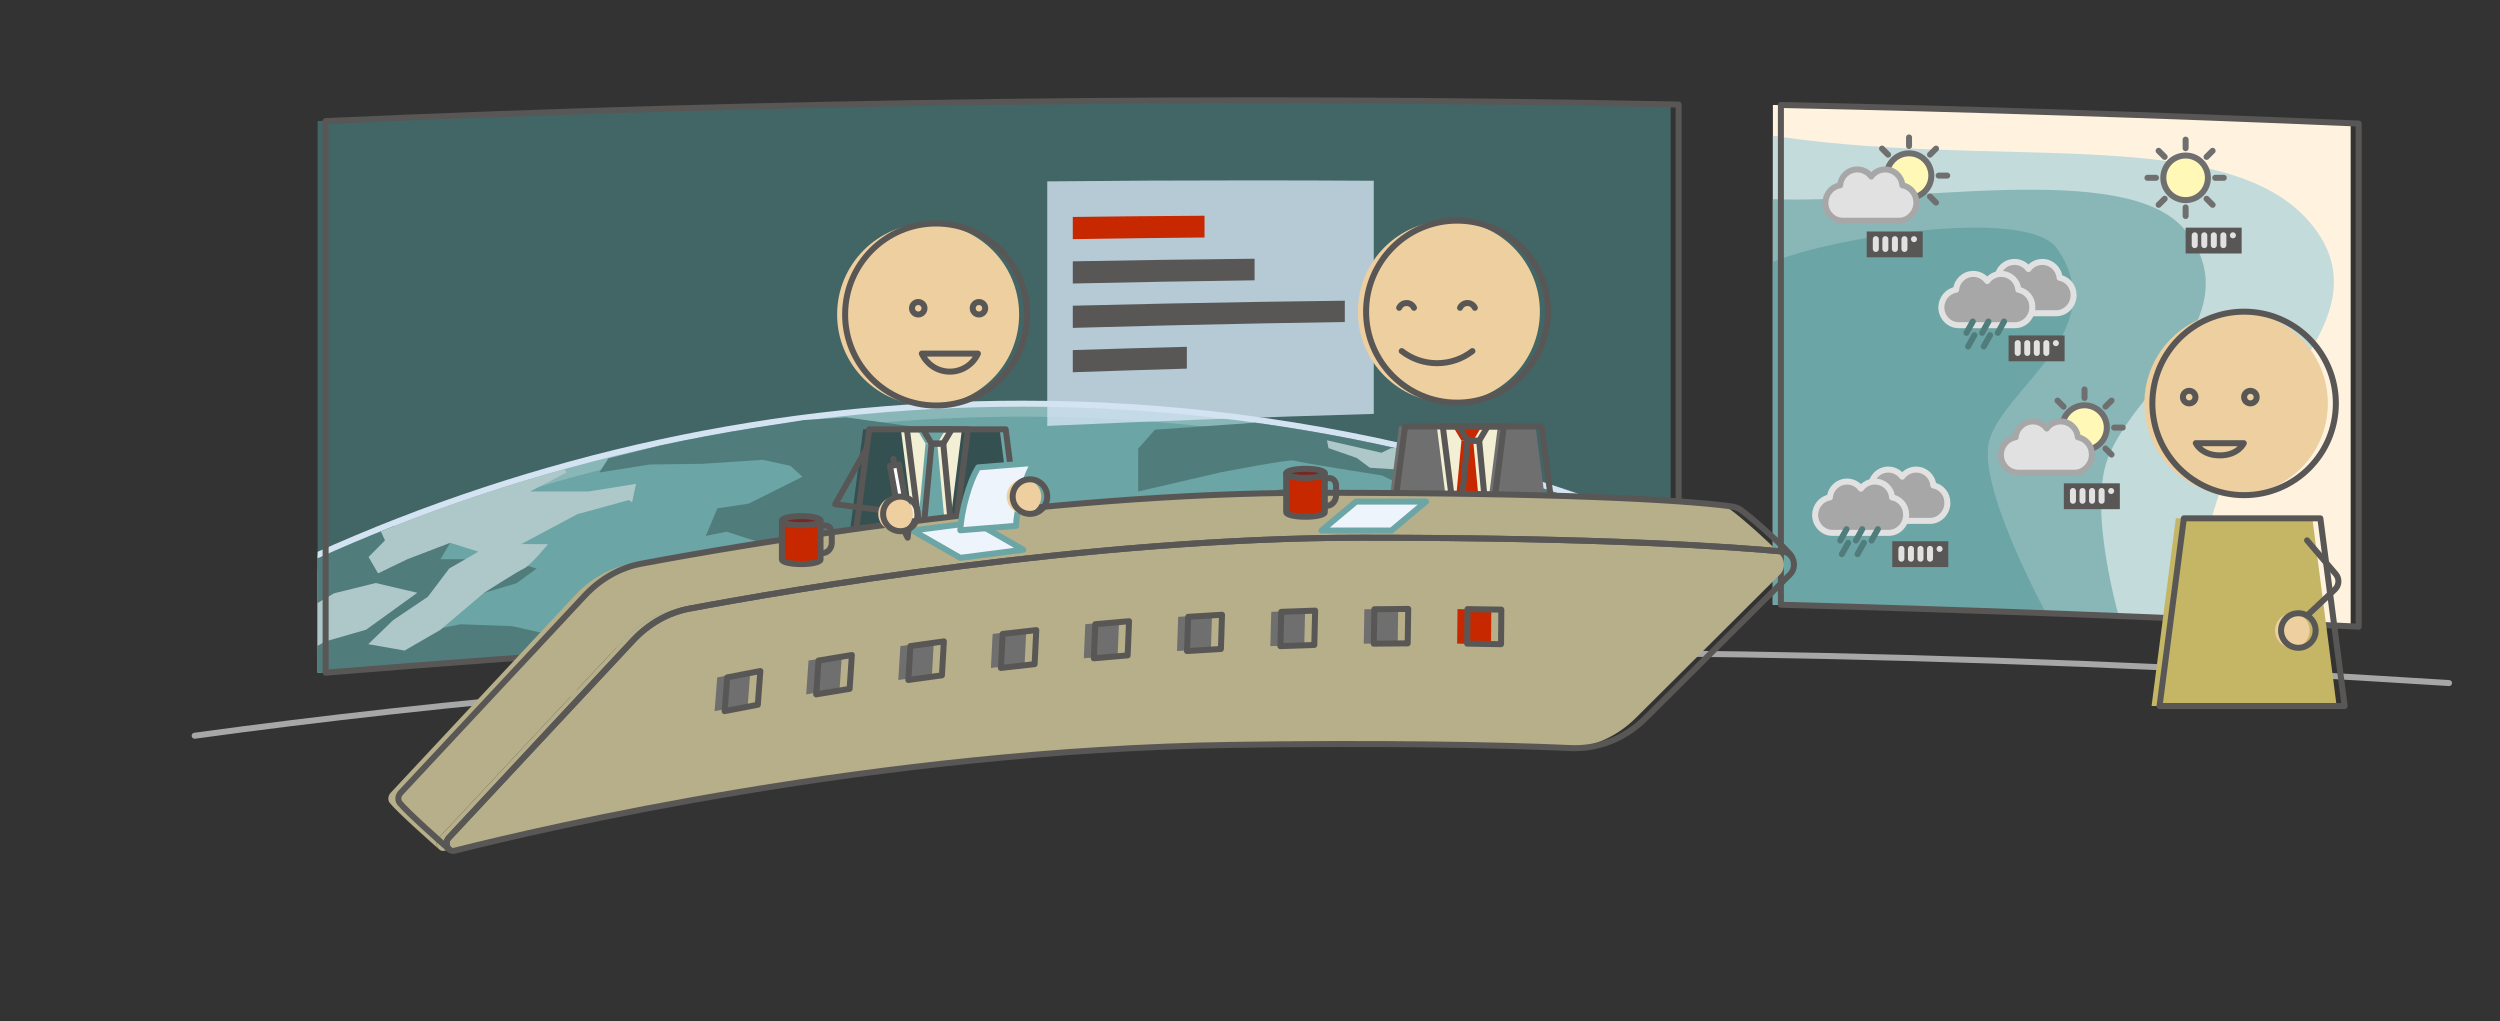 <?xml version="1.0" encoding="UTF-8"?><svg id="Ebene_2" xmlns="http://www.w3.org/2000/svg" xmlns:xlink="http://www.w3.org/1999/xlink" viewBox="0 0 1249.06 510.36"><rect x="0" y="0" width="1249.06" height="510.36" fill="#333333" stroke="none"/><defs><clipPath id="clippath"><path d="M834.69,52.24v251.39c-226.07,3.18-451.65,14.02-676,32.46V60.5c224.99-10.04,450.54-12.8,676-8.26Z" style="fill:none;"/></clipPath><clipPath id="clippath-1"><path d="M1174.45,61.72v251.38c-99.08-4.83-195.28-8.46-288.67-10.95V52.45c93.49,2,189.68,5.07,288.67,9.28Z" style="fill:none;"/></clipPath></defs><g id="Ebene_1-2"><path d="M97.26,367.59c247.01-33.94,624.26-58.66,1126.32-26.32" style="fill:none; stroke:#a7a7a7; stroke-linecap:round; stroke-linejoin:round; stroke-width:3px;"/><g style="clip-path:url(#clippath);"><rect x="134.12" width="726.72" height="326.26" style="fill:#426565;"/><path d="M91.85,508.86v-197.88l.77-.43c20.84-11.64,42.46-22.54,64.27-32.42,55.31-25.03,113.42-44.23,172.72-57.05,59.54-12.88,120.52-19.4,181.27-19.4,72.55,0,144.84,9.28,214.87,27.57,33.29,8.7,66.46,19.57,98.57,32.32l.95.38v246.92H91.85Z" style="fill:#89b7b7;"/><path d="M510.88,203.18c72.42,0,144.59,9.26,214.49,27.52,33.38,8.72,66.25,19.5,98.4,32.26v244.4H93.35v-195.5c20.91-11.68,42.33-22.48,64.16-32.36,55.17-24.97,113.18-44.14,172.42-56.95,59.42-12.85,120.3-19.37,180.95-19.37M510.88,200.18c-60.85,0-121.94,6.54-181.58,19.44-59.41,12.85-117.62,32.07-173.02,57.15-21.85,9.89-43.51,20.81-64.39,32.47l-1.54.86v200.26h736.42v-249.44l-1.89-.75c-32.17-12.77-65.4-23.66-98.75-32.37-70.15-18.33-142.57-27.62-215.25-27.62h0Z" style="fill:#d3e3f2;"/><path d="M827.63,269.88v232.48H88.93v-182.27c220.66-125.89,492.91-149.76,738.7-50.21Z" style="fill:#6ca5a5;"/><path d="M0,372.26c48.85-36.37,101.85-67.58,157.5-92.77,12.86-5.82,25.88-11.33,39.03-16.51l38.29-6.08,2.38,4.11-8.97,4.6-8.17,13.79h32.36l15.71,4.65-10.05,7.34-29.85,8.87-23.57,9.11-5.34,8.8,30.79-6.28,25.77.94,27.96,6.28-16.65,22.88-47.13,24.82-89.55,4.77-71.01-16.65" style="fill:#517c7c;"/><path d="M846.79,272.47c-39.44-16.99-80.03-30.96-121.42-41.77-32.3-8.44-65.08-14.95-98.15-19.52l-50.15,3.49-8.41,9.49v21.4l40.82-9.48s35.28-6.88,37.04-5.98,43.89,7.43,43.89,7.43l28.18,13.39-40.36-5.36-38.39-1.04-20.61,5.25-29.76,8.39v15.5l24.86,2.88,49.42-.87,18.83,12.41,17.78,23.03,140.86,29.91s34.8-55.94,5.56-68.54Z" style="fill:#517c7c;"/><path d="M329.92,222.55c15.53-3.36,31.16-6.29,46.86-8.78l24.92-3.9,20.97-1.37,44.32,6.16,3.49,6.04-16.71,3.45-20.32-1.43,5.52,9.56,17.47,3.78,12.03,20.84s.6,18.67-.39,18.75-16.32-8.59-16.32-8.59l-20.92-1.44-9.67,4.41-.81,9.61,13.6,23.55-8.51,15.54-33.17-9.33-17.19-6.01-12.01-15.32,7.37-8.34s8.97-9.3,7.97-9.31-15.34-4.79-15.34-4.79l-10.45,2.13,5.79-13.78,15.66-2.35,26.83-13.43-5.96-5.46-13.87-3-30.37,2-25.99.33-25.31,4,4.56-7.04,25.94-6.48Z" style="fill:#517c7c;"/><path d="M213.76,298.16l-17.33,11.68-12.44,12,18.15,3.19,17.85-10.31,21.78-18.49s16.89-10.84,20-12.18c3.11-1.34,12-12.18,12-12.18l-13.33-.04,28-14.94,25.78-7.06,1.6,1.07,1.95-9.17-23.56,3.8h-29.33l18.22-9.48-1.23-1.64c-31.08,8.63-61.7,19.01-91.59,31.06l2.06,4.54-8.19,8.27,4.73,8.19,14.67-7.09,21.36-8.18,14.1,4.42-14.56,8.41-10.67,14.1Z" style="fill:#aec8c9;"/><path d="M55.8,387.71l12.05-3.11,5.96-10.28,23.44-11.09,14.61-2.12,3.21-10.87,14.07-11.06,33.51-18.74,20.29-5.84,25.55-18.44-20.78-4.87-20.83,5.14-24.96,14.74-30.26,24.5-31.79,11.93-1.7.28c-11.41,9-22.59,18.29-33.53,27.86l11.15,11.98Z" style="fill:#aec8c9;"/><path d="M677.87,228.82l6.58,4.89,18.25,1.14,2.71,1,19.91,7.09,26.88,15.52s14.9,4.48,10.45-.36c-4.44-4.84-9.33-12.84-9.33-12.84,0,0,7.56,1.33,10.22,2.22,0,0,.3-2.67.38-5.72-12.77-3.99-25.62-7.69-38.55-11.07-9.37-2.45-18.79-4.72-28.23-6.85-1.39.04-2.18.06-2.18.06l-4.74,2.32-27.23-6.23.76,3.91,14.12,4.9Z" style="fill:#aec8c9;"/></g><path d="M686.37,90.31v116.48c-54.35,1.56-108.75,3.56-163.14,6v-122.17c33.75-.33,67.44-.5,101.04-.5,20.63,0,41.35.06,62.1.19Z" style="fill:#d3e3f2; opacity:.8;"/><path d="M601.81,107.78v10.88c-21.91.2-43.85.47-65.82.82v-11.09c21.97-.27,43.91-.48,65.82-.61Z" style="fill:#c82800;"/><path d="M626.82,129.26v10.79c-30.23.39-60.52.93-90.83,1.6v-11.09c30.32-.57,60.61-1,90.83-1.3Z" style="fill:#585756;"/><path d="M671.9,150.23v10.65c-13.77.2-27.53.43-41.29.69-31.5.6-63.05,1.35-94.62,2.25v-11.09c31.57-.79,63.12-1.44,94.62-1.94,13.75-.22,27.51-.41,41.29-.56Z" style="fill:#585756;"/><path d="M592.98,173.27v10.91c-18.99.54-37.99,1.15-56.99,1.81v-11.08c19-.61,38-1.15,56.99-1.64Z" style="fill:#585756;"/><path d="M838.69,52.24v251.39c-226.07,3.18-451.65,14.02-676,32.46V60.5c224.99-10.04,450.54-12.8,676-8.26Z" style="fill:none; stroke:#585756; stroke-linecap:round; stroke-linejoin:round; stroke-width:3px;"/><line x1="894.99" y1="277.88" x2="894.99" y2="277.87" style="fill:none; stroke:#585756; stroke-linecap:round; stroke-linejoin:round; stroke-width:3px;"/><g style="clip-path:url(#clippath-1);"><polygon points="1177.69 324.91 875.63 324.91 875.63 38.91 1193.11 50.37 1177.69 324.91" style="fill:#fff3e0;"/><path d="M1095.07,316.88s3.1-44.04,15.83-75.75c17.41-43.36,82.11-85.43,42.61-130.67-43.27-49.57-161.57-24.85-273.6-43.62l1.81,254.45,213.35-4.4Z" style="fill:#c4dbdb;"/><path d="M881.72,99.36c68.21,3.4,181.09-20.44,210.15,15.78,34.7,43.24-29.47,81.76-39.72,116.71-8.48,28.92,8.55,83.51,8.55,83.51h-178.98V99.36Z" style="fill:#89b7b7;"/><path d="M1026.32,313.85s-36.64-64.96-32.92-91.26c3.72-26.31,63.63-56.32,34.47-98.27-15.48-22.27-119.95-4.39-144.34,7.58l-1.81,181.95h144.6Z" style="fill:#6ca5a5;"/></g><path d="M1036,147.22c0-4.2-3.01-7.7-7-8.46-.37-4.42-4.06-7.89-8.58-7.89-2.86,0-5.4,1.4-6.96,3.55-1.57-2.15-4.1-3.55-6.96-3.55-4.52,0-8.23,3.49-8.58,7.92-4.17.6-7.38,4.48-7.38,8.81,0,4.75,3.85,8.9,8.61,8.9h28.25c4.75,0,8.61-4.2,8.61-8.95,0-.02,0-.15,0-.17,0-.02,0-.15,0-.17Z" style="fill:#a7a7a7; stroke:#e2e1e1; stroke-linecap:round; stroke-linejoin:round; stroke-width:3px;"/><path d="M1015.4,153.2c0-4.2-3.01-7.7-7-8.46-.37-4.42-4.06-7.89-8.58-7.89-2.86,0-5.4,1.4-6.96,3.55-1.57-2.15-4.1-3.55-6.96-3.55-4.52,0-8.23,3.49-8.58,7.92-4.17.6-7.38,4.48-7.38,8.81,0,4.75,3.85,8.9,8.61,8.9h28.25c4.75,0,8.61-4.2,8.61-8.95,0-.02,0-.15,0-.17,0-.02,0-.15,0-.17Z" style="fill:#a7a7a7; stroke:#e2e1e1; stroke-linecap:round; stroke-linejoin:round; stroke-width:3px;"/><circle cx="953.8" cy="87.74" r="11.14" style="fill:#fff8b7; stroke:#6f6f6f; stroke-miterlimit:10; stroke-width:3px;"/><line x1="953.8" y1="72.94" x2="953.8" y2="68.66" style="fill:#fff8b7; stroke:#6f6f6f; stroke-linecap:round; stroke-linejoin:round; stroke-width:3px;"/><line x1="953.8" y1="106.82" x2="953.8" y2="102.54" style="fill:#fff8b7; stroke:#6f6f6f; stroke-linecap:round; stroke-linejoin:round; stroke-width:3px;"/><line x1="968.6" y1="87.74" x2="972.88" y2="87.74" style="fill:#fff8b7; stroke:#6f6f6f; stroke-linecap:round; stroke-linejoin:round; stroke-width:3px;"/><line x1="934.72" y1="87.74" x2="939" y2="87.74" style="fill:#fff8b7; stroke:#6f6f6f; stroke-linecap:round; stroke-linejoin:round; stroke-width:3px;"/><line x1="964.27" y1="98.21" x2="967.29" y2="101.23" style="fill:#fff8b7; stroke:#6f6f6f; stroke-linecap:round; stroke-linejoin:round; stroke-width:3px;"/><line x1="940.31" y1="74.25" x2="943.33" y2="77.27" style="fill:#fff8b7; stroke:#6f6f6f; stroke-linecap:round; stroke-linejoin:round; stroke-width:3px;"/><line x1="943.33" y1="98.21" x2="940.31" y2="101.23" style="fill:#fff8b7; stroke:#6f6f6f; stroke-linecap:round; stroke-linejoin:round; stroke-width:3px;"/><line x1="967.29" y1="74.25" x2="964.27" y2="77.27" style="fill:#fff8b7; stroke:#6f6f6f; stroke-linecap:round; stroke-linejoin:round; stroke-width:3px;"/><circle cx="1091.99" cy="88.84" r="11.14" style="fill:#fff8b7; stroke:#6f6f6f; stroke-miterlimit:10; stroke-width:3px;"/><line x1="1091.99" y1="74.04" x2="1091.99" y2="69.76" style="fill:#fff8b7; stroke:#6f6f6f; stroke-linecap:round; stroke-linejoin:round; stroke-width:3px;"/><line x1="1091.99" y1="107.92" x2="1091.99" y2="103.64" style="fill:#fff8b7; stroke:#6f6f6f; stroke-linecap:round; stroke-linejoin:round; stroke-width:3px;"/><line x1="1106.79" y1="88.84" x2="1111.06" y2="88.84" style="fill:#fff8b7; stroke:#6f6f6f; stroke-linecap:round; stroke-linejoin:round; stroke-width:3px;"/><line x1="1072.91" y1="88.84" x2="1077.18" y2="88.84" style="fill:#fff8b7; stroke:#6f6f6f; stroke-linecap:round; stroke-linejoin:round; stroke-width:3px;"/><line x1="1102.45" y1="99.31" x2="1105.47" y2="102.33" style="fill:#fff8b7; stroke:#6f6f6f; stroke-linecap:round; stroke-linejoin:round; stroke-width:3px;"/><line x1="1078.5" y1="75.35" x2="1081.52" y2="78.37" style="fill:#fff8b7; stroke:#6f6f6f; stroke-linecap:round; stroke-linejoin:round; stroke-width:3px;"/><line x1="1081.52" y1="99.31" x2="1078.5" y2="102.33" style="fill:#fff8b7; stroke:#6f6f6f; stroke-linecap:round; stroke-linejoin:round; stroke-width:3px;"/><line x1="1105.47" y1="75.35" x2="1102.45" y2="78.37" style="fill:#fff8b7; stroke:#6f6f6f; stroke-linecap:round; stroke-linejoin:round; stroke-width:3px;"/><path d="M957.46,101.01c0-4.2-3.01-7.7-7-8.46-.37-4.42-4.06-7.89-8.58-7.89-2.86,0-5.4,1.4-6.96,3.55-1.57-2.15-4.1-3.55-6.96-3.55-4.52,0-8.23,3.49-8.58,7.92-4.17.6-7.38,4.48-7.38,8.81,0,4.75,3.85,8.9,8.61,8.9h28.25c4.75,0,8.61-4.2,8.61-8.95,0-.02,0-.15,0-.17,0-.02,0-.15,0-.17Z" style="fill:#e2e1e1; stroke:#a7a7a7; stroke-linecap:round; stroke-linejoin:round; stroke-width:3px;"/><line x1="985.65" y1="160.64" x2="982.48" y2="166.31" style="fill:#fff8b7; stroke:#517c7c; stroke-linecap:round; stroke-linejoin:round; stroke-width:3px;"/><line x1="993.47" y1="160.64" x2="990.31" y2="166.31" style="fill:#fff8b7; stroke:#517c7c; stroke-linecap:round; stroke-linejoin:round; stroke-width:3px;"/><line x1="986.46" y1="167.45" x2="983.3" y2="173.12" style="fill:#fff8b7; stroke:#517c7c; stroke-linecap:round; stroke-linejoin:round; stroke-width:3px;"/><line x1="994.29" y1="167.45" x2="991.13" y2="173.12" style="fill:#fff8b7; stroke:#517c7c; stroke-linecap:round; stroke-linejoin:round; stroke-width:3px;"/><line x1="1001.29" y1="160.64" x2="998.13" y2="166.31" style="fill:#fff8b7; stroke:#517c7c; stroke-linecap:round; stroke-linejoin:round; stroke-width:3px;"/><path d="M972.94,250.97c0-4.2-3.01-7.7-7-8.46-.37-4.42-4.06-7.89-8.58-7.89-2.86,0-5.4,1.4-6.96,3.55-1.57-2.15-4.1-3.55-6.96-3.55-4.52,0-8.23,3.49-8.58,7.92-4.17.6-7.38,4.48-7.38,8.81,0,4.75,3.85,8.9,8.61,8.9h28.25c4.75,0,8.61-4.2,8.61-8.95,0-.02,0-.15,0-.17,0-.02,0-.15,0-.17Z" style="fill:#a7a7a7; stroke:#e2e1e1; stroke-linecap:round; stroke-linejoin:round; stroke-width:3px;"/><path d="M952.33,256.95c0-4.2-3.01-7.7-7-8.46-.37-4.42-4.06-7.89-8.58-7.89-2.86,0-5.4,1.4-6.96,3.55-1.57-2.15-4.1-3.55-6.96-3.55-4.52,0-8.23,3.49-8.58,7.92-4.17.6-7.38,4.48-7.38,8.81,0,4.75,3.85,8.9,8.61,8.9h28.25c4.75,0,8.61-4.2,8.61-8.95,0-.02,0-.15,0-.17,0-.02,0-.15,0-.17Z" style="fill:#a7a7a7; stroke:#e2e1e1; stroke-linecap:round; stroke-linejoin:round; stroke-width:3px;"/><line x1="922.58" y1="264.39" x2="919.42" y2="270.06" style="fill:#fff8b7; stroke:#517c7c; stroke-linecap:round; stroke-linejoin:round; stroke-width:3px;"/><line x1="930.41" y1="264.39" x2="927.25" y2="270.06" style="fill:#fff8b7; stroke:#517c7c; stroke-linecap:round; stroke-linejoin:round; stroke-width:3px;"/><line x1="923.4" y1="271.2" x2="920.24" y2="276.88" style="fill:#fff8b7; stroke:#517c7c; stroke-linecap:round; stroke-linejoin:round; stroke-width:3px;"/><line x1="931.23" y1="271.2" x2="928.06" y2="276.88" style="fill:#fff8b7; stroke:#517c7c; stroke-linecap:round; stroke-linejoin:round; stroke-width:3px;"/><line x1="938.23" y1="264.39" x2="935.07" y2="270.06" style="fill:#fff8b7; stroke:#517c7c; stroke-linecap:round; stroke-linejoin:round; stroke-width:3px;"/><rect x="1003.54" y="167.6" width="27.99" height="12.91" style="fill:#585756;"/><line x1="1008.09" y1="171.44" x2="1008.09" y2="176.33" style="fill:none; stroke:#e2e1e1; stroke-linecap:round; stroke-miterlimit:10; stroke-width:3px;"/><line x1="1012.86" y1="171.44" x2="1012.86" y2="176.33" style="fill:none; stroke:#e2e1e1; stroke-linecap:round; stroke-miterlimit:10; stroke-width:3px;"/><line x1="1017.63" y1="171.44" x2="1017.63" y2="176.33" style="fill:none; stroke:#e2e1e1; stroke-linecap:round; stroke-miterlimit:10; stroke-width:3px;"/><line x1="1022.4" y1="171.44" x2="1022.4" y2="176.33" style="fill:none; stroke:#e2e1e1; stroke-linecap:round; stroke-miterlimit:10; stroke-width:3px;"/><line x1="1027.17" y1="171.44" x2="1027.17" y2="171.44" style="fill:none; stroke:#e2e1e1; stroke-linecap:round; stroke-miterlimit:10; stroke-width:3px;"/><rect x="945.42" y="270.42" width="27.99" height="12.91" style="fill:#585756;"/><line x1="949.98" y1="274.25" x2="949.98" y2="279.14" style="fill:none; stroke:#e2e1e1; stroke-linecap:round; stroke-miterlimit:10; stroke-width:3px;"/><line x1="954.75" y1="274.25" x2="954.75" y2="279.14" style="fill:none; stroke:#e2e1e1; stroke-linecap:round; stroke-miterlimit:10; stroke-width:3px;"/><line x1="959.52" y1="274.25" x2="959.52" y2="279.14" style="fill:none; stroke:#e2e1e1; stroke-linecap:round; stroke-miterlimit:10; stroke-width:3px;"/><line x1="964.29" y1="274.25" x2="964.29" y2="279.14" style="fill:none; stroke:#e2e1e1; stroke-linecap:round; stroke-miterlimit:10; stroke-width:3px;"/><line x1="969.06" y1="274.25" x2="969.06" y2="274.25" style="fill:none; stroke:#e2e1e1; stroke-linecap:round; stroke-miterlimit:10; stroke-width:3px;"/><rect x="932.65" y="115.66" width="27.99" height="12.91" style="fill:#585756;"/><line x1="937.2" y1="119.49" x2="937.2" y2="124.38" style="fill:none; stroke:#e2e1e1; stroke-linecap:round; stroke-miterlimit:10; stroke-width:3px;"/><line x1="941.97" y1="119.49" x2="941.97" y2="124.38" style="fill:none; stroke:#e2e1e1; stroke-linecap:round; stroke-miterlimit:10; stroke-width:3px;"/><line x1="946.74" y1="119.49" x2="946.74" y2="124.38" style="fill:none; stroke:#e2e1e1; stroke-linecap:round; stroke-miterlimit:10; stroke-width:3px;"/><line x1="951.51" y1="119.49" x2="951.51" y2="124.38" style="fill:none; stroke:#e2e1e1; stroke-linecap:round; stroke-miterlimit:10; stroke-width:3px;"/><line x1="956.28" y1="119.49" x2="956.28" y2="119.49" style="fill:none; stroke:#e2e1e1; stroke-linecap:round; stroke-miterlimit:10; stroke-width:3px;"/><rect x="1091.99" y="113.74" width="27.99" height="12.91" style="fill:#585756;"/><line x1="1096.54" y1="117.57" x2="1096.54" y2="122.46" style="fill:none; stroke:#e2e1e1; stroke-linecap:round; stroke-miterlimit:10; stroke-width:3px;"/><line x1="1101.31" y1="117.57" x2="1101.31" y2="122.46" style="fill:none; stroke:#e2e1e1; stroke-linecap:round; stroke-miterlimit:10; stroke-width:3px;"/><line x1="1106.08" y1="117.57" x2="1106.08" y2="122.46" style="fill:none; stroke:#e2e1e1; stroke-linecap:round; stroke-miterlimit:10; stroke-width:3px;"/><line x1="1110.85" y1="117.57" x2="1110.85" y2="122.46" style="fill:none; stroke:#e2e1e1; stroke-linecap:round; stroke-miterlimit:10; stroke-width:3px;"/><line x1="1115.62" y1="117.57" x2="1115.62" y2="117.57" style="fill:none; stroke:#e2e1e1; stroke-linecap:round; stroke-miterlimit:10; stroke-width:3px;"/><circle cx="1041.48" cy="213.63" r="11.14" style="fill:#fff8b7; stroke:#6f6f6f; stroke-miterlimit:10; stroke-width:3px;"/><line x1="1041.48" y1="198.83" x2="1041.48" y2="194.55" style="fill:#fff8b7; stroke:#6f6f6f; stroke-linecap:round; stroke-linejoin:round; stroke-width:3px;"/><line x1="1041.48" y1="232.7" x2="1041.48" y2="228.43" style="fill:#fff8b7; stroke:#6f6f6f; stroke-linecap:round; stroke-linejoin:round; stroke-width:3px;"/><line x1="1056.28" y1="213.63" x2="1060.56" y2="213.63" style="fill:#fff8b7; stroke:#6f6f6f; stroke-linecap:round; stroke-linejoin:round; stroke-width:3px;"/><line x1="1022.4" y1="213.63" x2="1026.68" y2="213.63" style="fill:#fff8b7; stroke:#6f6f6f; stroke-linecap:round; stroke-linejoin:round; stroke-width:3px;"/><line x1="1051.95" y1="224.1" x2="1054.97" y2="227.12" style="fill:#fff8b7; stroke:#6f6f6f; stroke-linecap:round; stroke-linejoin:round; stroke-width:3px;"/><line x1="1027.99" y1="200.14" x2="1031.01" y2="203.16" style="fill:#fff8b7; stroke:#6f6f6f; stroke-linecap:round; stroke-linejoin:round; stroke-width:3px;"/><line x1="1031.01" y1="224.1" x2="1027.99" y2="227.12" style="fill:#fff8b7; stroke:#6f6f6f; stroke-linecap:round; stroke-linejoin:round; stroke-width:3px;"/><line x1="1054.97" y1="200.14" x2="1051.95" y2="203.16" style="fill:#fff8b7; stroke:#6f6f6f; stroke-linecap:round; stroke-linejoin:round; stroke-width:3px;"/><path d="M1045.14,226.9c0-4.2-3.01-7.7-7-8.46-.37-4.42-4.06-7.89-8.58-7.89-2.86,0-5.4,1.4-6.96,3.55-1.57-2.15-4.1-3.55-6.96-3.55-4.52,0-8.23,3.49-8.58,7.92-4.17.6-7.38,4.48-7.38,8.81,0,4.75,3.85,8.9,8.61,8.9h28.25c4.75,0,8.61-4.2,8.61-8.95,0-.02,0-.15,0-.17,0-.02,0-.15,0-.17Z" style="fill:#e2e1e1; stroke:#a7a7a7; stroke-linecap:round; stroke-linejoin:round; stroke-width:3px;"/><rect x="1031.14" y="241.48" width="27.99" height="12.91" style="fill:#585756;"/><line x1="1035.7" y1="245.31" x2="1035.7" y2="250.2" style="fill:none; stroke:#e2e1e1; stroke-linecap:round; stroke-miterlimit:10; stroke-width:3px;"/><line x1="1040.47" y1="245.31" x2="1040.47" y2="250.2" style="fill:none; stroke:#e2e1e1; stroke-linecap:round; stroke-miterlimit:10; stroke-width:3px;"/><line x1="1045.24" y1="245.31" x2="1045.24" y2="250.2" style="fill:none; stroke:#e2e1e1; stroke-linecap:round; stroke-miterlimit:10; stroke-width:3px;"/><line x1="1050.01" y1="245.31" x2="1050.01" y2="250.2" style="fill:none; stroke:#e2e1e1; stroke-linecap:round; stroke-miterlimit:10; stroke-width:3px;"/><line x1="1054.78" y1="245.31" x2="1054.78" y2="245.31" style="fill:none; stroke:#e2e1e1; stroke-linecap:round; stroke-miterlimit:10; stroke-width:3px;"/><path d="M1178.45,61.72v251.38c-99.12-4.83-193.68-8.42-288.67-10.95V52.45c93.49,2,189.68,5.07,288.67,9.28Z" style="fill:none; stroke:#585756; stroke-linecap:round; stroke-linejoin:round; stroke-width:3px;"/><circle cx="463.71" cy="157.13" r="45.47" style="fill:#eecf9f;"/><circle cx="467.71" cy="157.13" r="45.47" style="fill:none; stroke:#585756; stroke-linecap:round; stroke-linejoin:round; stroke-width:3px;"/><polygon points="431.25 214.51 499.45 214.51 511.59 308.29 419.12 308.29 431.25 214.51" style="fill:#345050;"/><path d="M488.59,176.66c-2.42,5.32-7.78,9.02-14.01,9.02s-11.59-3.7-14.01-9.02h28.01Z" style="fill:none; stroke:#585756; stroke-linecap:round; stroke-linejoin:round; stroke-width:3px;"/><polygon points="471.59 286.07 459.12 286.07 450.11 214.51 480.6 214.51 471.59 286.07" style="fill:#f3efd4;"/><polygon points="434.25 214.51 502.45 214.51 514.59 308.29 422.12 308.29 434.25 214.51" style="fill:none; stroke:#585756; stroke-linecap:round; stroke-linejoin:round; stroke-width:3px;"/><polygon points="462.43 221.63 468.28 221.63 472.51 266.51 458.2 266.51 462.43 221.63" style="fill:#6ca5a5;"/><polygon points="462.43 221.63 468.28 221.63 472.51 214.51 458.2 214.51 462.43 221.63" style="fill:#6ca5a5;"/><polygon points="474.59 286.07 462.12 286.07 453.11 214.51 483.6 214.51 474.59 286.07" style="fill:none; stroke:#585756; stroke-linecap:round; stroke-linejoin:round; stroke-width:3px;"/><polygon points="465.43 221.63 471.28 221.63 475.51 266.51 461.2 266.51 465.43 221.63" style="fill:none; stroke:#585756; stroke-linecap:round; stroke-linejoin:round; stroke-width:3px;"/><polygon points="465.43 221.63 471.28 221.63 475.51 214.51 461.2 214.51 465.43 221.63" style="fill:none; stroke:#585756; stroke-linecap:round; stroke-linejoin:round; stroke-width:3px;"/><polygon points="699 213.08 767.2 213.08 779.33 306.86 686.87 306.86 699 213.08" style="fill:#6f6f6f;"/><circle cx="723.89" cy="155.69" r="45.47" style="fill:#eecf9f;"/><path d="M735.66,175.41c-4.87,3.79-11,6.05-17.66,6.05s-12.79-2.26-17.66-6.05" style="fill:none; stroke:#585756; stroke-linecap:round; stroke-linejoin:round; stroke-width:3px;"/><circle cx="728" cy="155.7" r="45.47" style="fill:none; stroke:#585756; stroke-linecap:round; stroke-linejoin:round; stroke-width:3px;"/><path d="M699.05,153.78c.64-1.4,2.05-2.38,3.7-2.38,1.64,0,3.06.98,3.7,2.38" style="fill:none; stroke:#585756; stroke-linecap:round; stroke-linejoin:round; stroke-width:3px;"/><path d="M729.47,153.78c.64-1.4,2.05-2.38,3.7-2.38,1.64,0,3.06.98,3.7,2.38" style="fill:none; stroke:#585756; stroke-linecap:round; stroke-linejoin:round; stroke-width:3px;"/><polygon points="739.33 284.64 726.87 284.64 717.86 213.08 748.34 213.08 739.33 284.64" style="fill:#f3efd4;"/><polygon points="702 213.08 770.2 213.08 782.33 306.86 689.87 306.86 702 213.08" style="fill:none; stroke:#585756; stroke-linecap:round; stroke-linejoin:round; stroke-width:3px;"/><polygon points="730.18 220.19 736.03 220.19 740.26 265.08 725.95 265.08 730.18 220.19" style="fill:#c82800;"/><polygon points="730.18 220.19 736.03 220.19 740.26 213.08 725.95 213.08 730.18 220.19" style="fill:#c82800;"/><polygon points="742.33 284.64 729.87 284.64 720.86 213.08 751.35 213.08 742.33 284.64" style="fill:none; stroke:#585756; stroke-linecap:round; stroke-linejoin:round; stroke-width:3px;"/><polygon points="733.18 220.19 739.03 220.19 743.26 265.08 728.95 265.08 733.18 220.19" style="fill:none; stroke:#585756; stroke-linecap:round; stroke-linejoin:round; stroke-width:3px;"/><polygon points="733.18 220.19 739.03 220.19 743.26 213.08 728.95 213.08 733.18 220.19" style="fill:none; stroke:#585756; stroke-linecap:round; stroke-linejoin:round; stroke-width:3px;"/><circle cx="458.78" cy="154.01" r="3.12" style="fill:none; stroke:#585756; stroke-linecap:round; stroke-linejoin:round; stroke-width:3px;"/><circle cx="489.11" cy="154.01" r="3.12" style="fill:none; stroke:#585756; stroke-linecap:round; stroke-linejoin:round; stroke-width:3px;"/><path d="M889.36,286.95l-71.98,71.65c-10.42,10.38-23.83,15.79-37.54,15.16-38.56-1.76-98.86-2.63-169.83-1.59-177,2.59-343.12,41.55-387.92,52.88-.98.25-1.86-.01-2.54-.57,0,0-.1-.09-.28-.25-1.32-1.37-1.65-3.94-.07-5.63l92.02-98.58c7.84-8.4,17.63-13.94,28.17-15.92,49.08-9.22,200.66-35.46,336.2-35.46,121.19,0,185.28,4.57,210.59,6.96,1.62.15,2.93,1.03,3.81,2.27h0c1.81,2.54,1.88,6.57-.63,9.08Z" style="fill:#b6af89;"/><path d="M889.99,277.87c-.88-1.24-2.19-2.12-3.81-2.27-25.31-2.39-89.4-6.96-210.59-6.96-135.54,0-287.12,26.24-336.2,35.46-10.54,1.98-20.33,7.52-28.17,15.92l-92.02,98.58c-1.58,1.69-1.25,4.26.07,5.63-2.5-2.19-20.94-18.47-24.58-23.13-1.01-1.28-.9-3.51.45-4.95l92.01-98.58c7.85-8.4,17.64-13.94,28.18-15.92,49.07-9.22,200.66-35.45,336.19-35.45,121.2,0,182.42,3.42,207.66,6.68,2.1.28,4.19.85,5.42,1.74,6.91,5.01,24.78,21.25,25.39,23.25Z" style="fill:#b6af89;"/><path d="M728.02,321.57c.06-5.74.13-11.49.19-17.25,5.63.06,11.26.15,16.89.27-.05,5.77-.09,11.52-.14,17.27-5.64-.12-11.29-.22-16.94-.29" style="fill:#c82800;"/><path d="M681.36,321.6c.11-5.72.22-11.45.32-17.2,5.64-.08,11.27-.14,16.91-.17-.09,5.75-.18,11.49-.28,17.21-5.65.02-11.3.07-16.96.15" style="fill:#6f6f6f;"/><path d="M634.69,322.83c.15-5.7.31-11.42.46-17.14,5.64-.23,11.27-.43,16.91-.61-.14,5.73-.27,11.45-.41,17.16-5.65.17-11.31.37-16.96.59" style="fill:#6f6f6f;"/><path d="M588.06,325.27c.2-5.69.4-11.38.6-17.09,5.63-.37,11.26-.72,16.89-1.04-.18,5.71-.37,11.42-.55,17.11-5.65.31-11.3.65-16.94,1.02" style="fill:#6f6f6f;"/><path d="M541.5,328.9c.25-5.67.49-11.35.74-17.04,5.62-.52,11.23-1.01,16.85-1.48-.23,5.7-.46,11.38-.69,17.06-5.64.46-11.27.95-16.91,1.46" style="fill:#6f6f6f;"/><path d="M495.07,333.72c.29-5.65.59-11.32.88-16.99,5.6-.66,11.2-1.3,16.8-1.91-.28,5.68-.55,11.35-.83,17.01-5.62.6-11.24,1.23-16.85,1.89" style="fill:#6f6f6f;"/><path d="M448.82,339.73c.34-5.64.68-11.28,1.03-16.94,5.57-.81,11.15-1.59,16.73-2.34-.33,5.66-.65,11.32-.97,16.96-5.6.75-11.19,1.52-16.78,2.32" style="fill:#6f6f6f;"/><path d="M402.79,346.92c.39-5.62.78-11.25,1.17-16.89,5.54-.95,11.09-1.87,16.65-2.77-.37,5.65-.75,11.28-1.12,16.91-5.57.89-11.14,1.81-16.7,2.75" style="fill:#6f6f6f;"/><path d="M357.03,355.29c.44-5.61.88-11.22,1.31-16.84,5.51-1.09,11.02-2.16,16.54-3.19-.42,5.63-.84,11.25-1.26,16.86-5.54,1.03-11.07,2.09-16.59,3.18" style="fill:#6f6f6f;"/><path d="M894.36,286.95l-71.98,71.65c-10.42,10.38-23.83,15.79-37.54,15.16-38.56-1.76-98.86-2.63-169.83-1.59-177,2.59-343.12,41.55-387.92,52.88-.98.25-1.86-.01-2.54-.57,0,0-.1-.09-.28-.25-1.32-1.37-1.65-3.94-.07-5.63l92.02-98.58c7.84-8.4,17.63-13.94,28.17-15.92,49.08-9.22,200.66-35.46,336.2-35.46,121.19,0,185.28,4.57,210.59,6.96,1.62.15,2.93,1.03,3.81,2.27h0c1.81,2.54,1.88,6.57-.63,9.08Z" style="fill:none; stroke:#585756; stroke-linecap:round; stroke-linejoin:round; stroke-width:3px;"/><path d="M894.99,277.87c-.88-1.24-2.19-2.12-3.81-2.27-25.31-2.39-89.4-6.96-210.59-6.96-135.54,0-287.12,26.24-336.2,35.46-10.54,1.98-20.33,7.52-28.17,15.92l-92.02,98.58c-1.58,1.69-1.25,4.26.07,5.63-2.5-2.19-20.94-18.47-24.58-23.13-1.01-1.28-.9-3.51.45-4.95l92.01-98.58c7.85-8.4,17.64-13.94,28.18-15.92,49.07-9.22,200.66-35.45,336.19-35.45,121.2,0,182.42,3.42,207.66,6.68,2.1.28,4.19.85,5.42,1.74,6.91,5.01,24.78,21.25,25.39,23.25Z" style="fill:none; stroke:#585756; stroke-linecap:round; stroke-linejoin:round; stroke-width:3px;"/><path d="M224.27,424.23c.18.16.28.25.28.25" style="fill:#b6af89; stroke:#585756; stroke-linecap:round; stroke-linejoin:round; stroke-width:3px;"/><polygon points="511.24 274.64 479.78 278.71 455.96 265.06 487.42 260.98 511.24 274.64" style="fill:#eef4fb; stroke:#6ca5a5; stroke-linecap:round; stroke-linejoin:round; stroke-width:3px;"/><polygon points="660.25 265.08 695.18 265.07 712.47 250.59 677.55 250.61 660.25 265.08" style="fill:#eef4fb; stroke:#6ca5a5; stroke-linecap:round; stroke-linejoin:round; stroke-width:3px;"/><path d="M516.6,231.28c-4.48,6.82-8.64,22.33-8.96,31.44l-27.83,2.23c.32-9.11,4.48-24.62,8.96-31.44l27.83-2.23Z" style="fill:#eef4fb; stroke:#6ca5a5; stroke-linecap:round; stroke-linejoin:round; stroke-width:3px;"/><circle cx="511.59" cy="248.11" r="8.64" style="fill:#eecf9f;"/><circle cx="514.59" cy="248.11" r="8.64" style="fill:none; stroke:#585756; stroke-linecap:round; stroke-linejoin:round; stroke-width:3px;"/><polyline points="433.03 224 417.27 251.91 441.21 254.97" style="fill:none; stroke:#585756; stroke-linecap:round; stroke-linejoin:round; stroke-width:3px;"/><path d="M663.58,252.64l-1.82.28c-2.17.34-3.94-1.35-3.94-3.78v-4.95c0-2.42,1.76-4.66,3.94-5l1.82-.28c2.17-.34,3.94,1.35,3.94,3.78v4.95c0,2.42-1.76,4.66-3.94,5Z" style="fill:none; stroke:#585756; stroke-linecap:round; stroke-linejoin:round; stroke-width:3px;"/><path d="M661.9,236.5v19.41c0,1.26-4.32,2.28-9.64,2.28s-9.65-1.02-9.65-2.28v-19.41h19.29Z" style="fill:#c82800; stroke:#585756; stroke-linecap:round; stroke-linejoin:round; stroke-width:3px;"/><ellipse cx="652.26" cy="236.5" rx="9.64" ry="2.28" style="fill:#792625; stroke:#585756; stroke-linecap:round; stroke-linejoin:round; stroke-width:3px;"/><path d="M411.63,276.28l-1.82.28c-2.17.34-3.94-1.35-3.94-3.78v-4.95c0-2.42,1.76-4.66,3.94-5l1.82-.28c2.17-.34,3.94,1.35,3.94,3.78v4.95c0,2.42-1.76,4.66-3.94,5Z" style="fill:none; stroke:#585756; stroke-linecap:round; stroke-linejoin:round; stroke-width:3px;"/><path d="M409.95,260.14v19.41c0,1.26-4.32,2.28-9.64,2.28s-9.65-1.02-9.65-2.28v-19.41h19.29Z" style="fill:#c82800; stroke:#585756; stroke-linecap:round; stroke-linejoin:round; stroke-width:3px;"/><ellipse cx="400.31" cy="260.14" rx="9.64" ry="2.28" style="fill:#792625; stroke:#585756; stroke-linecap:round; stroke-linejoin:round; stroke-width:3px;"/><polygon points="454.3 260.48 453.48 268.64 449.84 261.29 444.65 232.83 449.12 232.02 454.3 260.48" style="fill:#fff; stroke:#585756; stroke-linecap:round; stroke-linejoin:round; stroke-width:3px;"/><line x1="446.89" y1="232.42" x2="446.33" y2="229.36" style="fill:#fff; stroke:#585756; stroke-linecap:round; stroke-linejoin:round; stroke-width:3px;"/><circle cx="447.43" cy="256.76" r="8.64" style="fill:#eecf9f;"/><circle cx="449.86" cy="256.76" r="8.64" style="fill:none; stroke:#585756; stroke-linecap:round; stroke-linejoin:round; stroke-width:3px;"/><path d="M733.02,321.57c.06-5.74.13-11.49.19-17.25,5.63.06,11.26.15,16.89.27-.05,5.77-.09,11.52-.14,17.27-5.64-.12-11.29-.22-16.94-.29" style="fill:none; stroke:#585756; stroke-linecap:round; stroke-linejoin:round; stroke-width:3px;"/><path d="M686.36,321.6c.11-5.72.22-11.45.32-17.2,5.64-.08,11.27-.14,16.91-.17-.09,5.75-.18,11.49-.28,17.21-5.65.02-11.3.07-16.96.15" style="fill:none; stroke:#585756; stroke-linecap:round; stroke-linejoin:round; stroke-width:3px;"/><path d="M639.7,322.83c.15-5.7.31-11.42.46-17.14,5.64-.23,11.27-.43,16.91-.61-.14,5.73-.27,11.45-.41,17.16-5.65.17-11.31.37-16.96.59" style="fill:none; stroke:#585756; stroke-linecap:round; stroke-linejoin:round; stroke-width:3px;"/><path d="M593.06,325.27c.2-5.69.4-11.38.6-17.09,5.63-.37,11.26-.72,16.89-1.04-.18,5.71-.37,11.42-.55,17.11-5.65.31-11.3.65-16.94,1.02" style="fill:none; stroke:#585756; stroke-linecap:round; stroke-linejoin:round; stroke-width:3px;"/><path d="M546.5,328.9c.25-5.67.49-11.35.74-17.04,5.62-.52,11.23-1.01,16.85-1.48-.23,5.7-.46,11.38-.69,17.06-5.64.46-11.27.95-16.91,1.46" style="fill:none; stroke:#585756; stroke-linecap:round; stroke-linejoin:round; stroke-width:3px;"/><path d="M500.07,333.72c.29-5.65.59-11.32.88-16.99,5.6-.66,11.2-1.3,16.8-1.91-.28,5.68-.55,11.35-.83,17.01-5.62.6-11.24,1.23-16.85,1.89" style="fill:none; stroke:#585756; stroke-linecap:round; stroke-linejoin:round; stroke-width:3px;"/><path d="M453.82,339.73c.34-5.64.68-11.28,1.03-16.94,5.57-.81,11.15-1.59,16.73-2.34-.33,5.66-.65,11.32-.97,16.96-5.6.75-11.19,1.52-16.78,2.32" style="fill:none; stroke:#585756; stroke-linecap:round; stroke-linejoin:round; stroke-width:3px;"/><path d="M407.79,346.92c.39-5.62.78-11.25,1.17-16.89,5.54-.95,11.09-1.87,16.65-2.77-.37,5.65-.75,11.28-1.12,16.91-5.57.89-11.14,1.81-16.7,2.75" style="fill:none; stroke:#585756; stroke-linecap:round; stroke-linejoin:round; stroke-width:3px;"/><path d="M362.03,355.29c.44-5.61.88-11.22,1.31-16.84,5.51-1.09,11.02-2.16,16.54-3.19-.42,5.63-.84,11.25-1.26,16.86-5.54,1.03-11.07,2.09-16.59,3.18" style="fill:none; stroke:#585756; stroke-linecap:round; stroke-linejoin:round; stroke-width:3px;"/><polygon points="1087.11 258.98 1155.31 258.98 1167.44 352.75 1074.97 352.75 1087.11 258.98" style="fill:#c4b664;"/><polygon points="1091.11 258.98 1159.31 258.98 1171.44 352.75 1078.97 352.75 1091.11 258.98" style="fill:none; stroke:#585756; stroke-linecap:round; stroke-linejoin:round; stroke-width:3px;"/><circle cx="1117.21" cy="201.55" r="45.84" style="fill:#eecf9f;"/><circle cx="1121.21" cy="201.55" r="45.84" style="fill:none; stroke:#585756; stroke-linecap:round; stroke-linejoin:round; stroke-width:3px;"/><path d="M1097.07,221.42s2.76,6.1,11.99,6.1c9.23,0,11.99-6.1,11.99-6.1h-23.98Z" style="fill:none; stroke:#585756; stroke-linecap:round; stroke-linejoin:round; stroke-width:3px;"/><circle cx="1124.35" cy="198.41" r="3.14" style="fill:none; stroke:#585756; stroke-linecap:round; stroke-linejoin:round; stroke-width:3px;"/><circle cx="1093.77" cy="198.41" r="3.14" style="fill:none; stroke:#585756; stroke-linecap:round; stroke-linejoin:round; stroke-width:3px;"/><circle cx="1145.31" cy="315.02" r="8.64" style="fill:#eecf9f;"/><circle cx="1148.31" cy="315.02" r="8.64" style="fill:none; stroke:#585756; stroke-linecap:round; stroke-linejoin:round; stroke-width:3px;"/><path d="M1152.67,269.97l14.34,16.88c1.91,2.25,1.73,5.61-.43,7.63l-13.91,13.08" style="fill:none; stroke:#585756; stroke-linecap:round; stroke-linejoin:round; stroke-width:3px;"/><rect x="73.06" y="13.2" width="1176" height="450" style="fill:none;"/></g></svg>